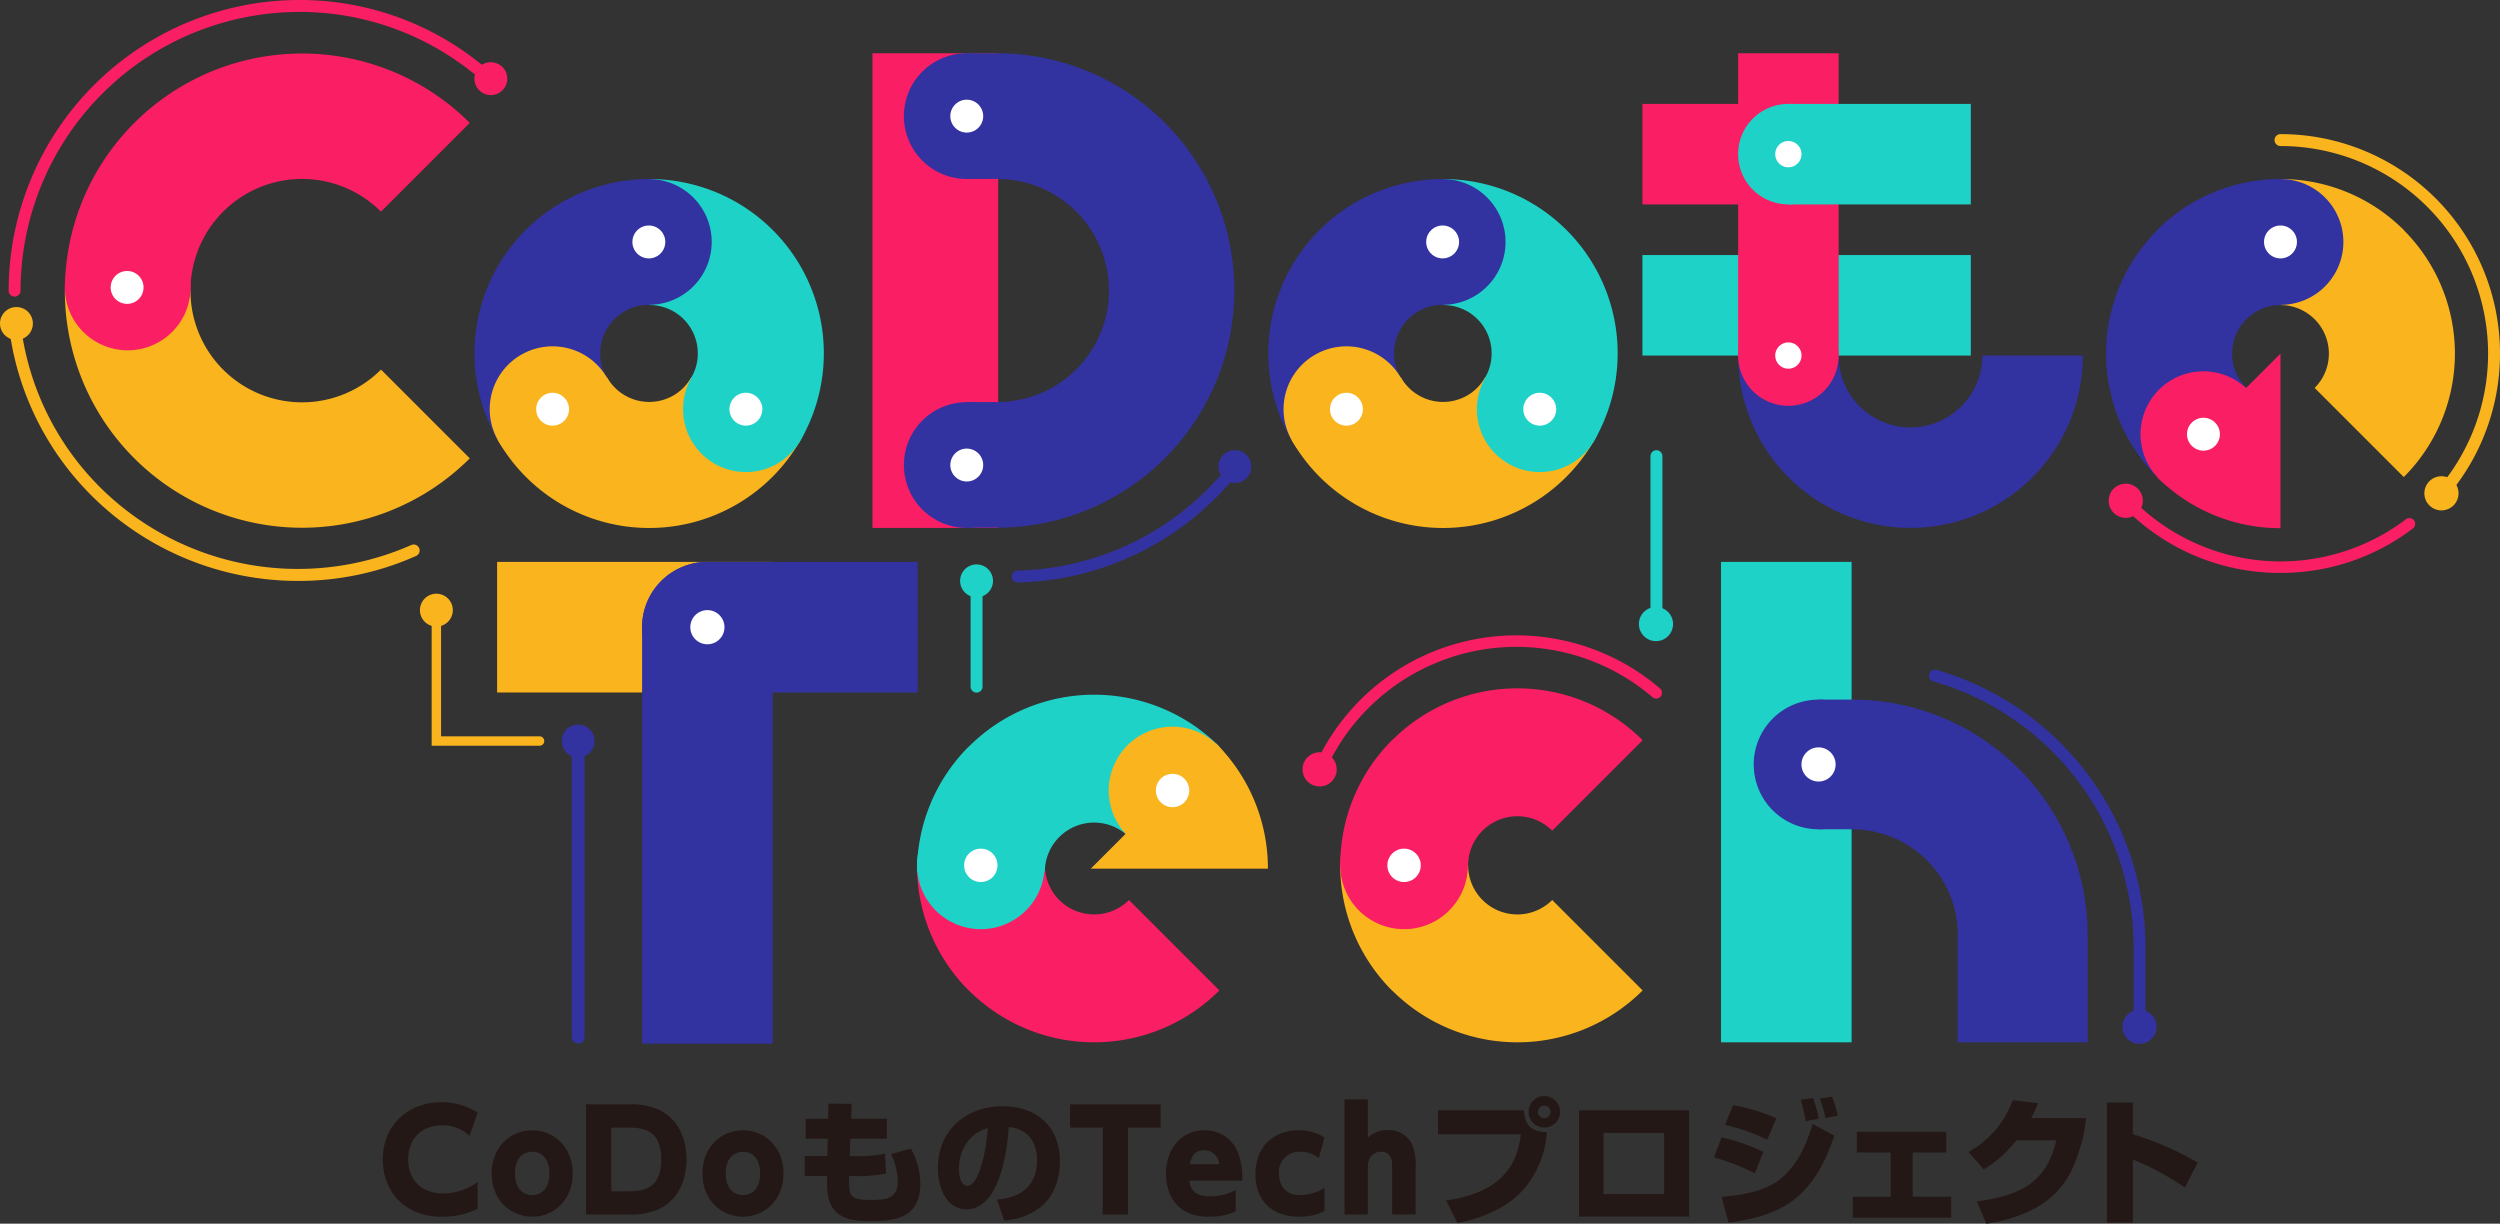 <svg id="logo_02" xmlns="http://www.w3.org/2000/svg" xmlns:xlink="http://www.w3.org/1999/xlink" width="500" height="244.735" viewBox="0 0 500 244.735">
  <rect x="0" y="0" width="500" height="244.735" fill="#333333" stroke="none"/>
  <defs>
    <clipPath id="clip-path">
      <rect id="長方形_52" data-name="長方形 52" width="500" height="244.735" fill="none"/>
    </clipPath>
  </defs>
  <g id="グループ_10" data-name="グループ 10" transform="translate(0 0)" clip-path="url(#clip-path)">
    <path id="パス_321" data-name="パス 321" d="M6.575,32.765a3.287,3.287,0,1,1-3.287-3.288,3.288,3.288,0,0,1,3.287,3.288" transform="translate(0 31.934)" fill="#fab41e"/>
    <path id="パス_322" data-name="パス 322" d="M52.118,9.26A3.287,3.287,0,1,1,48.83,5.973,3.288,3.288,0,0,1,52.118,9.26" transform="translate(49.338 6.471)" fill="#fa1e64"/>
    <path id="パス_323" data-name="パス 323" d="M2.024,59.321A1.192,1.192,0,0,1,.83,58.127,58.188,58.188,0,0,1,58.951,0,57.487,57.487,0,0,1,94.892,12.5l3.081,2.265a1.2,1.2,0,1,1-1.415,1.927L93.445,14.4A55.185,55.185,0,0,0,58.951,2.388,55.8,55.8,0,0,0,3.215,58.127a1.192,1.192,0,0,1-1.192,1.194" transform="translate(0.899 0)" fill="#fa1e64"/>
    <path id="パス_324" data-name="パス 324" d="M227.352,136.926a1.192,1.192,0,0,1-1.194-1.194V119.726A55.419,55.419,0,0,0,186,66.617a1.2,1.2,0,0,1,.654-2.3,57.827,57.827,0,0,1,41.894,55.41v16.006a1.192,1.192,0,0,1-1.194,1.194" transform="translate(200.557 69.628)" fill="#3232a0"/>
    <path id="パス_325" data-name="パス 325" d="M207.172,96.934h0a3.415,3.415,0,1,0,3.415,3.415,3.415,3.415,0,0,0-3.415-3.415" transform="translate(220.737 105.012)" fill="#3232a0"/>
    <rect id="長方形_45" data-name="長方形 45" width="26.119" height="96.083" transform="translate(344.202 112.381)" fill="#1ed2c8"/>
    <path id="パス_326" data-name="パス 326" d="M168.357,80.129h0a12.965,12.965,0,1,0,12.965-12.965,12.964,12.964,0,0,0-12.965,12.965" transform="translate(182.387 72.761)" fill="#3232a0"/>
    <path id="パス_327" data-name="パス 327" d="M181.334,67.164H174.58V93.093h6.612V93.1h.142v.017a21.1,21.1,0,0,1,21.1,21.1H202.4V135.7h25.988V114.216a47.053,47.053,0,0,0-47.052-47.052" transform="translate(189.128 72.761)" fill="#3232a0"/>
    <path id="パス_328" data-name="パス 328" d="M176.356,71.748h0a3.415,3.415,0,1,0,3.415,3.415,3.415,3.415,0,0,0-3.415-3.415" transform="translate(187.353 77.727)" fill="#fff"/>
    <path id="パス_329" data-name="パス 329" d="M157.123,90.007a9.819,9.819,0,0,1-2.883-6.935H128.663a35.315,35.315,0,0,0,10.375,25.052l.017-.017a35.427,35.427,0,0,0,50.087-.015L171.057,90.007a9.852,9.852,0,0,1-13.933,0" transform="translate(139.385 89.995)" fill="#fab41e"/>
    <path id="パス_330" data-name="パス 330" d="M157.123,94.544a9.819,9.819,0,0,0-2.883,6.935H128.663a35.315,35.315,0,0,1,10.375-25.052l.017.017a35.427,35.427,0,0,1,50.087.015L171.057,94.544a9.852,9.852,0,0,0-13.933,0" transform="translate(139.385 71.589)" fill="#fa1e64"/>
    <path id="パス_331" data-name="パス 331" d="M152.486,96.094h0a12.767,12.767,0,1,0-17.44,4.673,12.767,12.767,0,0,0,17.44-4.673" transform="translate(139.384 83.356)" fill="#fa1e64"/>
    <path id="パス_332" data-name="パス 332" d="M136.526,81.47h0a3.339,3.339,0,1,0,3.338,3.337,3.337,3.337,0,0,0-3.338-3.337" transform="translate(144.288 88.259)" fill="#fff"/>
    <path id="パス_333" data-name="パス 333" d="M116.491,90.007a9.819,9.819,0,0,1-2.883-6.935H88.031a35.315,35.315,0,0,0,10.375,25.052l.017-.017a35.427,35.427,0,0,0,50.087-.015L130.425,90.007a9.852,9.852,0,0,1-13.933,0" transform="translate(95.367 89.995)" fill="#fa1e64"/>
    <path id="パス_334" data-name="パス 334" d="M116.491,95.153a9.819,9.819,0,0,0-2.883,6.935H88.031A35.315,35.315,0,0,1,98.406,77.037l.017.017a35.427,35.427,0,0,1,50.087.015L130.425,95.153a9.852,9.852,0,0,0-13.933,0" transform="translate(95.367 72.249)" fill="#1ed2c8"/>
    <path id="パス_335" data-name="パス 335" d="M111.854,96.094h0a12.766,12.766,0,1,0-17.438,4.673,12.764,12.764,0,0,0,17.438-4.673" transform="translate(95.367 83.356)" fill="#1ed2c8"/>
    <path id="パス_336" data-name="パス 336" d="M95.894,81.47h0a3.339,3.339,0,1,0,3.338,3.337,3.337,3.337,0,0,0-3.338-3.337" transform="translate(100.27 88.259)" fill="#fff"/>
    <path id="パス_337" data-name="パス 337" d="M140.144,96.421a35.321,35.321,0,0,0-10.377-25.052L104.715,96.421Z" transform="translate(113.441 77.316)" fill="#fab41e"/>
    <path id="パス_338" data-name="パス 338" d="M130.26,88.911h0a12.766,12.766,0,1,0-17.438,4.673,12.764,12.764,0,0,0,17.438-4.673" transform="translate(115.307 75.574)" fill="#fab41e"/>
    <path id="パス_339" data-name="パス 339" d="M114.3,74.287h0a3.337,3.337,0,1,0,3.337,3.338,3.337,3.337,0,0,0-3.337-3.338" transform="translate(120.211 80.478)" fill="#fff"/>
    <rect id="長方形_46" data-name="長方形 46" width="55.115" height="26.119" transform="translate(99.421 112.381)" fill="#fab41e"/>
    <path id="パス_340" data-name="パス 340" d="M116.755,53.943H74.686A13.046,13.046,0,0,0,61.64,66.989V150.3H87.759V80.062h29Z" transform="translate(66.777 58.438)" fill="#3232a0"/>
    <path id="パス_341" data-name="パス 341" d="M74.7,53.943h0A13.059,13.059,0,1,0,87.758,67,13.058,13.058,0,0,0,74.7,53.943" transform="translate(66.778 58.438)" fill="#3232a0"/>
    <path id="パス_342" data-name="パス 342" d="M69.685,58.573h0A3.415,3.415,0,1,0,73.1,61.988a3.415,3.415,0,0,0-3.415-3.415" transform="translate(71.793 63.454)" fill="#fff"/>
    <path id="パス_343" data-name="パス 343" d="M55.725,127.132a16.177,16.177,0,0,1-7.156,1.583c-8.027,0-11.821-5.6-11.821-11.442,0-6.988,5.187-11.465,11.794-11.465a13.372,13.372,0,0,1,7.183,2.1l-1.642,4.642a7.67,7.67,0,0,0-5.485-2.1c-4.4,0-6.773,3-6.773,6.821,0,3.663,2.269,6.8,7.073,6.8a12.06,12.06,0,0,0,6.827-2.294Z" transform="translate(39.81 114.626)" fill="#231815"/>
    <path id="パス_344" data-name="パス 344" d="M55.308,108.508c4.313,0,8.106,3.3,8.106,8.631,0,5.348-3.794,8.652-8.106,8.652-4.287,0-8.11-3.277-8.11-8.652,0-5.352,3.823-8.631,8.11-8.631m0,12.969c1.173,0,3.437-.681,3.437-4.338,0-2.49-1.173-4.342-3.437-4.342-1.121,0-3.442.625-3.442,4.342,0,3.794,2.4,4.338,3.442,4.338" transform="translate(51.131 117.55)" fill="#231815"/>
    <path id="パス_345" data-name="パス 345" d="M56.26,106.019h8.49a13.551,13.551,0,0,1,5.431.817c4.779,1.773,6.173,6.525,6.173,10.21,0,1.8-.356,7.946-6.146,10.183a14.726,14.726,0,0,1-5.648.821h-8.3Zm5.048,17.39h2.677c3.165,0,7.317,0,7.317-6.39,0-6.331-4.152-6.358-7.179-6.358H61.308Z" transform="translate(60.948 114.854)" fill="#231815"/>
    <path id="パス_346" data-name="パス 346" d="M75.541,108.508c4.315,0,8.11,3.3,8.11,8.631,0,5.348-3.8,8.652-8.11,8.652-4.285,0-8.11-3.277-8.11-8.652,0-5.352,3.825-8.631,8.11-8.631m0,12.969c1.173,0,3.442-.681,3.442-4.338,0-2.49-1.175-4.342-3.442-4.342-1.121,0-3.442.625-3.442,4.342,0,3.794,2.4,4.338,3.442,4.338" transform="translate(73.05 117.55)" fill="#231815"/>
    <path id="パス_347" data-name="パス 347" d="M93.662,108.984v3.985h-7.29l-.11,3.467h.465a29.761,29.761,0,0,0,6.579-.462l.219,3.958a29.907,29.907,0,0,1-6.773.49h-.625c-.083,4.152.079,4.779,4.477,4.779,3.058,0,5.269-.3,5.269-3.848a13.565,13.565,0,0,0-1.338-5.325l3.958-1.094a14.62,14.62,0,0,1,1.885,6.962c0,7.208-5.49,7.535-9.994,7.535-3.575,0-5.352-.462-6.717-1.721-1.775-1.638-1.994-3.658-1.937-7.29H77.252v-3.985h4.531l.085-3.467H77.442v-3.985h4.506L82,105.953l4.64.027-.108,3Z" transform="translate(83.69 114.782)" fill="#231815"/>
    <path id="パス_348" data-name="パス 348" d="M101.858,124.85c3.6-.271,8-1.854,8-7.833,0-4.752-2.9-6.39-5.65-6.662-.083,1.69-1.04,16.462-8.467,16.462-4.038,0-5.7-4.479-5.7-8.19,0-8.056,6.115-12.425,12.86-12.425,7.944,0,11.548,5.079,11.548,11,0,2.048-.435,6.279-3.821,9.146a13.589,13.589,0,0,1-7.346,2.7Zm-7.617-6.117c0,.931.273,3.388,1.694,3.388,1.527,0,3.358-3.415,4.1-11.521-3.442.844-5.79,4.1-5.79,8.133" transform="translate(97.54 115.052)" fill="#231815"/>
    <path id="パス_349" data-name="パス 349" d="M114.308,128.05h-5.052v-17.39H102.73v-4.642h18.1v4.642h-6.525Z" transform="translate(111.291 114.854)" fill="#231815"/>
    <path id="パス_350" data-name="パス 350" d="M116.631,118.585c.108.954.41,3.137,4.094,3.137a10.793,10.793,0,0,0,5.162-1.283v4.29a13.348,13.348,0,0,1-5.406,1.063c-7.346,0-8.546-5.679-8.546-8.519,0-5.16,3.169-8.765,7.673-8.765a7.053,7.053,0,0,1,6.744,4.506,14.891,14.891,0,0,1,.846,5.571Zm5.925-3.3a2.923,2.923,0,0,0-2.948-2.785c-2.377,0-2.731,1.965-2.894,2.785Z" transform="translate(121.263 117.55)" fill="#231815"/>
    <path id="パス_351" data-name="パス 351" d="M134.339,124.67a11.075,11.075,0,0,1-5.079,1.121c-5.6,0-8.738-3.413-8.738-8.548,0-5.621,3.852-8.735,8.575-8.735a9.551,9.551,0,0,1,5.242,1.446l-1.148,4.125a5.674,5.674,0,0,0-3.71-1.283,4.029,4.029,0,0,0-4.258,4.342c0,1.665.679,4.34,4.369,4.34A9.178,9.178,0,0,0,134.339,120Z" transform="translate(130.566 117.55)" fill="#231815"/>
    <path id="パス_352" data-name="パス 352" d="M129.072,128.576V105.534h4.669V113.2a5.506,5.506,0,0,1,4.015-1.5,5.142,5.142,0,0,1,4.779,2.731,10.611,10.611,0,0,1,.762,4.885v9.256H138.6v-9.39c0-1.177,0-3.169-2.215-3.169-.6,0-2.648.217-2.648,3.169v9.39Z" transform="translate(139.828 114.328)" fill="#231815"/>
    <path id="パス_353" data-name="パス 353" d="M155.254,108.087c.054,2.921,1.558,4.342,4.56,4.342a19.533,19.533,0,0,1-4.779,11.6c-3.113,3.387-7.59,5.488-13.106,6.608l-2.265-4.531c3.933-.548,8.354-1.858,11.2-4.752,2.427-2.458,3.3-5.158,3.769-8.49H138.054v-4.779Zm7.206.3a3.152,3.152,0,1,1-3.165-3.169,3.168,3.168,0,0,1,3.165,3.169m-4.421,0a1.27,1.27,0,0,0,1.256,1.256,1.256,1.256,0,0,0,0-2.513,1.27,1.27,0,0,0-1.256,1.256" transform="translate(149.559 113.986)" fill="#231815"/>
    <path id="パス_354" data-name="パス 354" d="M173.592,127.837H151.586V106.595h22.006Zm-17.117-4.5H168.6V111.1H156.476Z" transform="translate(164.218 115.478)" fill="#231815"/>
    <path id="パス_355" data-name="パス 355" d="M174.425,116.315l-1.719,4.285a44.742,44.742,0,0,0-8.167-3.194l1.531-3.985a38.839,38.839,0,0,1,8.354,2.894m-8.354,9.01c4.177-.41,8.927-1.067,12.2-3.958,3.138-2.756,4.833-6.719,6.006-10.646l4.342,2.346c-1.556,4.613-3.685,9.092-7.452,12.312-3.879,3.3-8.794,4.4-13.706,5.106ZM177.019,109.6l-1.827,4.285a38.067,38.067,0,0,0-8.438-2.948l1.61-3.958a38.437,38.437,0,0,1,8.654,2.621m8.462.079-2.621.494a28.157,28.157,0,0,0-.979-4.287l2.454-.327a21.515,21.515,0,0,1,1.146,4.121m3.852-.6-2.483.463a21.719,21.719,0,0,0-1.148-3.9l2.458-.358a25.763,25.763,0,0,1,1.173,3.8" transform="translate(178.252 114.058)" fill="#231815"/>
    <path id="パス_356" data-name="パス 356" d="M196.567,108.652V112.8H189.85v8.846h7.7v4.175H177.863V121.65h7.59V112.8h-6.769v-4.152Z" transform="translate(192.685 117.706)" fill="#231815"/>
    <path id="パス_357" data-name="パス 357" d="M212.505,109.217a33.069,33.069,0,0,1-3,10.648,17.257,17.257,0,0,1-7.29,7.427,30.117,30.117,0,0,1-9.665,3.031l-1.91-4.452c3.658-.465,8.054-1.421,10.975-3.742,2.867-2.292,4.067-5.023,4.942-8.492h-8a23.381,23.381,0,0,1-6.527,5.844l-3.056-3.521a18.989,18.989,0,0,0,8.846-10.348l5.079.6a27.26,27.26,0,0,1-1.394,3Z" transform="translate(204.718 114.414)" fill="#231815"/>
    <path id="パス_358" data-name="パス 358" d="M207.45,105.835V112.2a61.652,61.652,0,0,1,12.973,5.652l-2.569,5.023a52.474,52.474,0,0,0-10.4-5.627v12.617h-5.185V105.835Z" transform="translate(219.12 114.655)" fill="#231815"/>
    <path id="パス_359" data-name="パス 359" d="M201.331,48.5a14.369,14.369,0,0,1-14.369-14.369h-20.1a34.471,34.471,0,0,0,68.942,0H215.7A14.369,14.369,0,0,1,201.331,48.5" transform="translate(180.765 36.978)" fill="#3232a0"/>
    <rect id="長方形_47" data-name="長方形 47" width="65.675" height="20.102" transform="translate(328.487 51.01)" fill="#1ed2c8"/>
    <rect id="長方形_48" data-name="長方形 48" width="20.102" height="60.458" transform="translate(347.625 10.654)" fill="#fa1e64"/>
    <path id="パス_360" data-name="パス 360" d="M186.962,39.361A10.051,10.051,0,1,1,176.91,29.309a10.051,10.051,0,0,1,10.052,10.052" transform="translate(180.765 31.751)" fill="#fa1e64"/>
    <rect id="長方形_49" data-name="長方形 49" width="36.488" height="20.102" transform="translate(357.675 20.781)" fill="#1ed2c8"/>
    <rect id="長方形_50" data-name="長方形 50" width="29.187" height="20.102" transform="translate(328.488 20.781)" fill="#fa1e64"/>
    <path id="パス_361" data-name="パス 361" d="M173.051,32.872h0A2.628,2.628,0,1,0,175.68,35.5a2.629,2.629,0,0,0-2.629-2.629" transform="translate(184.624 35.611)" fill="#fff"/>
    <path id="パス_362" data-name="パス 362" d="M186.962,20.026A10.051,10.051,0,1,1,176.91,9.974a10.051,10.051,0,0,1,10.052,10.052" transform="translate(180.765 10.805)" fill="#1ed2c8"/>
    <path id="パス_363" data-name="パス 363" d="M173.051,13.538h0a2.628,2.628,0,1,0,2.629,2.629,2.629,2.629,0,0,0-2.629-2.629" transform="translate(184.624 14.666)" fill="#fff"/>
    <path id="パス_364" data-name="パス 364" d="M69.457,43.692A22.313,22.313,0,0,1,31.353,27.9H6.224c0,1.517.073,3.035.217,4.548A47.455,47.455,0,0,0,9.7,45.752q.869,2.141,1.954,4.21a47.482,47.482,0,0,0,75.56,11.483Z" transform="translate(6.743 30.225)" fill="#fab41e"/>
    <path id="パス_365" data-name="パス 365" d="M69.457,36.778a22.313,22.313,0,0,0-38.1,15.792H6.224c0-1.517.073-3.035.217-4.548A47.455,47.455,0,0,1,9.7,34.717q.869-2.141,1.954-4.21a47.482,47.482,0,0,1,75.56-11.483Z" transform="translate(6.743 5.556)" fill="#fa1e64"/>
    <path id="パス_366" data-name="パス 366" d="M18.8,21.559h0A12.574,12.574,0,1,0,31.373,34.134,12.575,12.575,0,0,0,18.8,21.559" transform="translate(6.742 23.356)" fill="#fa1e64"/>
    <path id="パス_367" data-name="パス 367" d="M13.912,26.016h0A3.287,3.287,0,1,0,17.2,29.3a3.288,3.288,0,0,0-3.288-3.288" transform="translate(11.51 28.184)" fill="#fff"/>
    <path id="パス_368" data-name="パス 368" d="M62.347,42.391a9.589,9.589,0,0,1,4.91,1.319,9.7,9.7,0,0,1,3.4,13.3L92.328,69.854A34.85,34.85,0,0,0,62.445,17.191Z" transform="translate(67.543 18.624)" fill="#1ed2c8"/>
    <path id="パス_369" data-name="パス 369" d="M86.486,36.275A9.6,9.6,0,0,1,82.9,39.881a9.7,9.7,0,0,1-13.227-3.658L47.755,48.644a34.848,34.848,0,0,0,60.55.24Z" transform="translate(51.735 39.242)" fill="#fab41e"/>
    <path id="パス_370" data-name="パス 370" d="M89.037,52.111h0a12.574,12.574,0,1,0-17.177,4.6,12.574,12.574,0,0,0,17.177-4.6" transform="translate(71.035 36.018)" fill="#1ed2c8"/>
    <path id="パス_371" data-name="パス 371" d="M73.317,37.706h0A3.287,3.287,0,1,0,76.6,40.993a3.288,3.288,0,0,0-3.287-3.288" transform="translate(75.866 40.848)" fill="#fff"/>
    <path id="パス_372" data-name="パス 372" d="M45.548,52.066a34.662,34.662,0,0,0,4.7,17.423L72.035,56.91a9.621,9.621,0,0,1-1.34-4.844,9.726,9.726,0,0,1,9.727-9.725V17.191A34.876,34.876,0,0,0,45.548,52.066" transform="translate(49.344 18.624)" fill="#3232a0"/>
    <path id="パス_373" data-name="パス 373" d="M68.826,17.191h0A12.574,12.574,0,1,0,81.4,29.766,12.575,12.575,0,0,0,68.826,17.191" transform="translate(60.939 18.624)" fill="#3232a0"/>
    <path id="パス_374" data-name="パス 374" d="M64,21.649h0a3.287,3.287,0,1,0,3.288,3.288A3.288,3.288,0,0,0,64,21.649" transform="translate(65.768 23.453)" fill="#fff"/>
    <path id="パス_375" data-name="パス 375" d="M48.7,52.111h0a12.574,12.574,0,1,0,4.6-17.177,12.574,12.574,0,0,0-4.6,17.177" transform="translate(50.93 36.018)" fill="#fab41e"/>
    <path id="パス_376" data-name="パス 376" d="M54.758,37.706h0a3.287,3.287,0,1,0,3.287,3.288,3.288,3.288,0,0,0-3.287-3.288" transform="translate(55.76 40.848)" fill="#fff"/>
    <path id="パス_377" data-name="パス 377" d="M138.555,42.391a9.584,9.584,0,0,1,4.91,1.319,9.7,9.7,0,0,1,3.4,13.3l21.671,12.848a34.85,34.85,0,0,0-29.883-52.663Z" transform="translate(150.101 18.624)" fill="#1ed2c8"/>
    <path id="パス_378" data-name="パス 378" d="M162.694,36.275a9.6,9.6,0,0,1-3.585,3.606,9.7,9.7,0,0,1-13.227-3.658L123.963,48.644a34.848,34.848,0,0,0,60.55.24Z" transform="translate(134.293 39.242)" fill="#fab41e"/>
    <path id="パス_379" data-name="パス 379" d="M165.247,52.111h0a12.575,12.575,0,1,0-17.179,4.6,12.576,12.576,0,0,0,17.179-4.6" transform="translate(153.595 36.018)" fill="#1ed2c8"/>
    <path id="パス_380" data-name="パス 380" d="M149.525,37.706h0a3.287,3.287,0,1,0,3.288,3.288,3.287,3.287,0,0,0-3.288-3.288" transform="translate(158.424 40.848)" fill="#fff"/>
    <path id="パス_381" data-name="パス 381" d="M121.756,52.066a34.662,34.662,0,0,0,4.7,17.423L148.243,56.91a9.622,9.622,0,0,1-1.34-4.844,9.726,9.726,0,0,1,9.727-9.725V17.191a34.876,34.876,0,0,0-34.875,34.875" transform="translate(131.902 18.624)" fill="#3232a0"/>
    <path id="パス_382" data-name="パス 382" d="M145.034,17.191h0a12.574,12.574,0,1,0,12.575,12.575,12.575,12.575,0,0,0-12.575-12.575" transform="translate(143.497 18.624)" fill="#3232a0"/>
    <path id="パス_383" data-name="パス 383" d="M140.2,21.649h0a3.287,3.287,0,1,0,3.288,3.288,3.288,3.288,0,0,0-3.288-3.288" transform="translate(148.327 23.453)" fill="#fff"/>
    <path id="パス_384" data-name="パス 384" d="M124.907,52.111h0a12.574,12.574,0,1,0,4.6-17.177,12.574,12.574,0,0,0-4.6,17.177" transform="translate(133.488 36.018)" fill="#fab41e"/>
    <path id="パス_385" data-name="パス 385" d="M130.967,37.706h0a3.287,3.287,0,1,0,3.288,3.288,3.288,3.288,0,0,0-3.288-3.288" transform="translate(138.319 40.848)" fill="#fff"/>
    <rect id="長方形_51" data-name="長方形 51" width="25.148" height="94.931" transform="translate(174.492 10.654)" fill="#fa1e64"/>
    <path id="パス_386" data-name="パス 386" d="M99.1,5.114H92.809V30.243H99.1v.019a22.294,22.294,0,0,1,0,44.587v.019H92.809V100H99.1a47.442,47.442,0,0,0,0-94.883" transform="translate(100.543 5.54)" fill="#3232a0"/>
    <path id="パス_387" data-name="パス 387" d="M111.922,17.688A12.574,12.574,0,1,1,99.347,5.113a12.575,12.575,0,0,1,12.575,12.575" transform="translate(94.005 5.539)" fill="#3232a0"/>
    <path id="パス_388" data-name="パス 388" d="M111.922,51.184A12.574,12.574,0,1,1,99.347,38.609a12.575,12.575,0,0,1,12.575,12.575" transform="translate(94.005 41.826)" fill="#3232a0"/>
    <path id="パス_389" data-name="パス 389" d="M94.521,43.066h0a3.287,3.287,0,1,0,3.285,3.287,3.289,3.289,0,0,0-3.285-3.287" transform="translate(98.834 46.655)" fill="#fff"/>
    <path id="パス_390" data-name="パス 390" d="M94.521,9.571h0a3.288,3.288,0,1,0,3.285,3.288,3.289,3.289,0,0,0-3.285-3.288" transform="translate(98.834 10.369)" fill="#fff"/>
    <path id="パス_391" data-name="パス 391" d="M225.762,45.237a9.681,9.681,0,0,0-6.835-2.842V17.187a34.8,34.8,0,0,1,24.69,10.227l-.017.015a34.914,34.914,0,0,1-.015,49.362L225.762,58.968a9.71,9.71,0,0,0,0-13.731" transform="translate(237.171 18.619)" fill="#fab41e"/>
    <path id="パス_392" data-name="パス 392" d="M230.233,45.237a9.681,9.681,0,0,1,6.835-2.842V17.187a34.8,34.8,0,0,0-24.69,10.227l.017.015a34.914,34.914,0,0,0,.015,49.362l17.823-17.823a9.71,9.71,0,0,1,0-13.731" transform="translate(219.032 18.619)" fill="#3232a0"/>
    <path id="パス_393" data-name="パス 393" d="M231.761,40.666h0a12.581,12.581,0,1,1,4.6-17.185,12.58,12.58,0,0,1-4.6,17.185" transform="translate(230.628 18.619)" fill="#3232a0"/>
    <path id="パス_394" data-name="パス 394" d="M217.348,24.938h0a3.29,3.29,0,1,1,3.29,3.29,3.29,3.29,0,0,1-3.29-3.29" transform="translate(235.46 23.452)" fill="#fff"/>
    <path id="パス_395" data-name="パス 395" d="M231.767,68.863a34.807,34.807,0,0,1-24.69-10.227l24.69-24.69Z" transform="translate(224.333 36.775)" fill="#fa1e64"/>
    <path id="パス_396" data-name="パス 396" d="M224.364,59.123h0a12.581,12.581,0,1,1,4.6-17.185,12.58,12.58,0,0,1-4.6,17.185" transform="translate(222.615 38.615)" fill="#fa1e64"/>
    <path id="パス_397" data-name="パス 397" d="M209.952,43.395h0a3.29,3.29,0,1,1,3.29,3.29,3.29,3.29,0,0,1-3.29-3.29" transform="translate(227.448 43.447)" fill="#fff"/>
    <path id="パス_398" data-name="パス 398" d="M58.771,83.162a58.435,58.435,0,0,1-41.29-16.99A57.555,57.555,0,0,1,.837,31.82a1.2,1.2,0,0,1,1.048-1.327,1.142,1.142,0,0,1,1.327,1.048A55.212,55.212,0,0,0,19.169,64.485a56.1,56.1,0,0,0,62.181,11.5,1.194,1.194,0,0,1,.973,2.181,57.7,57.7,0,0,1-23.552,5" transform="translate(0.898 33.021)" fill="#fab41e"/>
    <path id="パス_399" data-name="パス 399" d="M63.051,86.186H41.439V59.061a.941.941,0,0,1,1.881,0V84.3H63.051a.941.941,0,0,1,0,1.881" transform="translate(44.892 62.964)" fill="#fab41e"/>
    <path id="パス_400" data-name="パス 400" d="M46.889,60.282A3.288,3.288,0,1,1,43.6,56.995a3.288,3.288,0,0,1,3.288,3.288" transform="translate(43.674 61.745)" fill="#fab41e"/>
    <path id="パス_401" data-name="パス 401" d="M60.5,72.85a3.287,3.287,0,1,1-3.287-3.287A3.288,3.288,0,0,1,60.5,72.85" transform="translate(58.422 75.36)" fill="#3232a0"/>
    <path id="パス_402" data-name="パス 402" d="M56.17,132.3a1.276,1.276,0,0,1-1.277-1.277V71.805a1.277,1.277,0,0,1,2.554,0v59.221A1.276,1.276,0,0,1,56.17,132.3" transform="translate(59.467 76.405)" fill="#3232a0"/>
    <path id="パス_403" data-name="パス 403" d="M94.37,78.992A1.192,1.192,0,0,1,93.176,77.8V56.142a1.194,1.194,0,0,1,2.388,0V77.8a1.192,1.192,0,0,1-1.194,1.194" transform="translate(100.941 59.527)" fill="#1ed2c8"/>
    <path id="パス_404" data-name="パス 404" d="M98.746,57.473a3.288,3.288,0,1,1-3.288-3.288,3.288,3.288,0,0,1,3.288,3.288" transform="translate(99.852 58.701)" fill="#1ed2c8"/>
    <path id="パス_405" data-name="パス 405" d="M123.525,46.1a3.288,3.288,0,1,1-3.66-2.867,3.288,3.288,0,0,1,3.66,2.867" transform="translate(126.721 46.812)" fill="#3232a0"/>
    <path id="パス_406" data-name="パス 406" d="M98.307,68.6a1.194,1.194,0,0,1-.029-2.387,55.565,55.565,0,0,0,42.66-21.535,1.2,1.2,0,0,1,1.887,1.467A57.941,57.941,0,0,1,98.336,68.6Z" transform="translate(105.206 47.901)" fill="#3232a0"/>
    <path id="パス_407" data-name="パス 407" d="M159.639,80.412a1.192,1.192,0,0,1-1.194-1.194V44.431a1.194,1.194,0,1,1,2.387,0V79.218a1.192,1.192,0,0,1-1.194,1.194" transform="translate(171.649 46.84)" fill="#1ed2c8"/>
    <path id="パス_408" data-name="パス 408" d="M160.75,58.269h0a3.415,3.415,0,1,0,3.415,3.415,3.415,3.415,0,0,0-3.415-3.415" transform="translate(170.446 63.125)" fill="#1ed2c8"/>
    <path id="パス_409" data-name="パス 409" d="M128.46,72.219h0a3.415,3.415,0,1,0,3.415,3.415,3.415,3.415,0,0,0-3.415-3.415" transform="translate(135.465 78.237)" fill="#fa1e64"/>
    <path id="パス_410" data-name="パス 410" d="M127.283,88.944a1.13,1.13,0,0,1-.462-.1,1.151,1.151,0,0,1-.592-1.519,44.158,44.158,0,0,1,69.142-15.7,1.152,1.152,0,0,1-1.5,1.748,41.85,41.85,0,0,0-65.533,14.879,1.154,1.154,0,0,1-1.054.688" transform="translate(136.642 66.079)" fill="#fa1e64"/>
    <path id="パス_411" data-name="パス 411" d="M235.62,63.1a43.484,43.484,0,0,1-31.785-13.631,1.152,1.152,0,1,1,1.671-1.587,41.559,41.559,0,0,0,55.2,4.494,1.153,1.153,0,0,1,1.4,1.835A43.5,43.5,0,0,1,235.62,63.1" transform="translate(220.48 51.481)" fill="#fa1e64"/>
    <path id="パス_412" data-name="パス 412" d="M251.852,85.909a1.193,1.193,0,0,1-.9-1.977,41.514,41.514,0,0,0-31.4-68.671,1.194,1.194,0,1,1,0-2.388A43.907,43.907,0,0,1,252.756,85.5a1.2,1.2,0,0,1-.9.41" transform="translate(236.55 13.947)" fill="#fab41e"/>
    <path id="パス_413" data-name="パス 413" d="M239.569,49.134a3.415,3.415,0,1,1-3.415-3.415,3.415,3.415,0,0,1,3.415,3.415" transform="translate(252.135 49.529)" fill="#fab41e"/>
    <path id="パス_414" data-name="パス 414" d="M209.263,49.85a3.415,3.415,0,1,1-3.415-3.415,3.415,3.415,0,0,1,3.415,3.415" transform="translate(219.304 50.305)" fill="#fa1e64"/>
  </g>
</svg>
